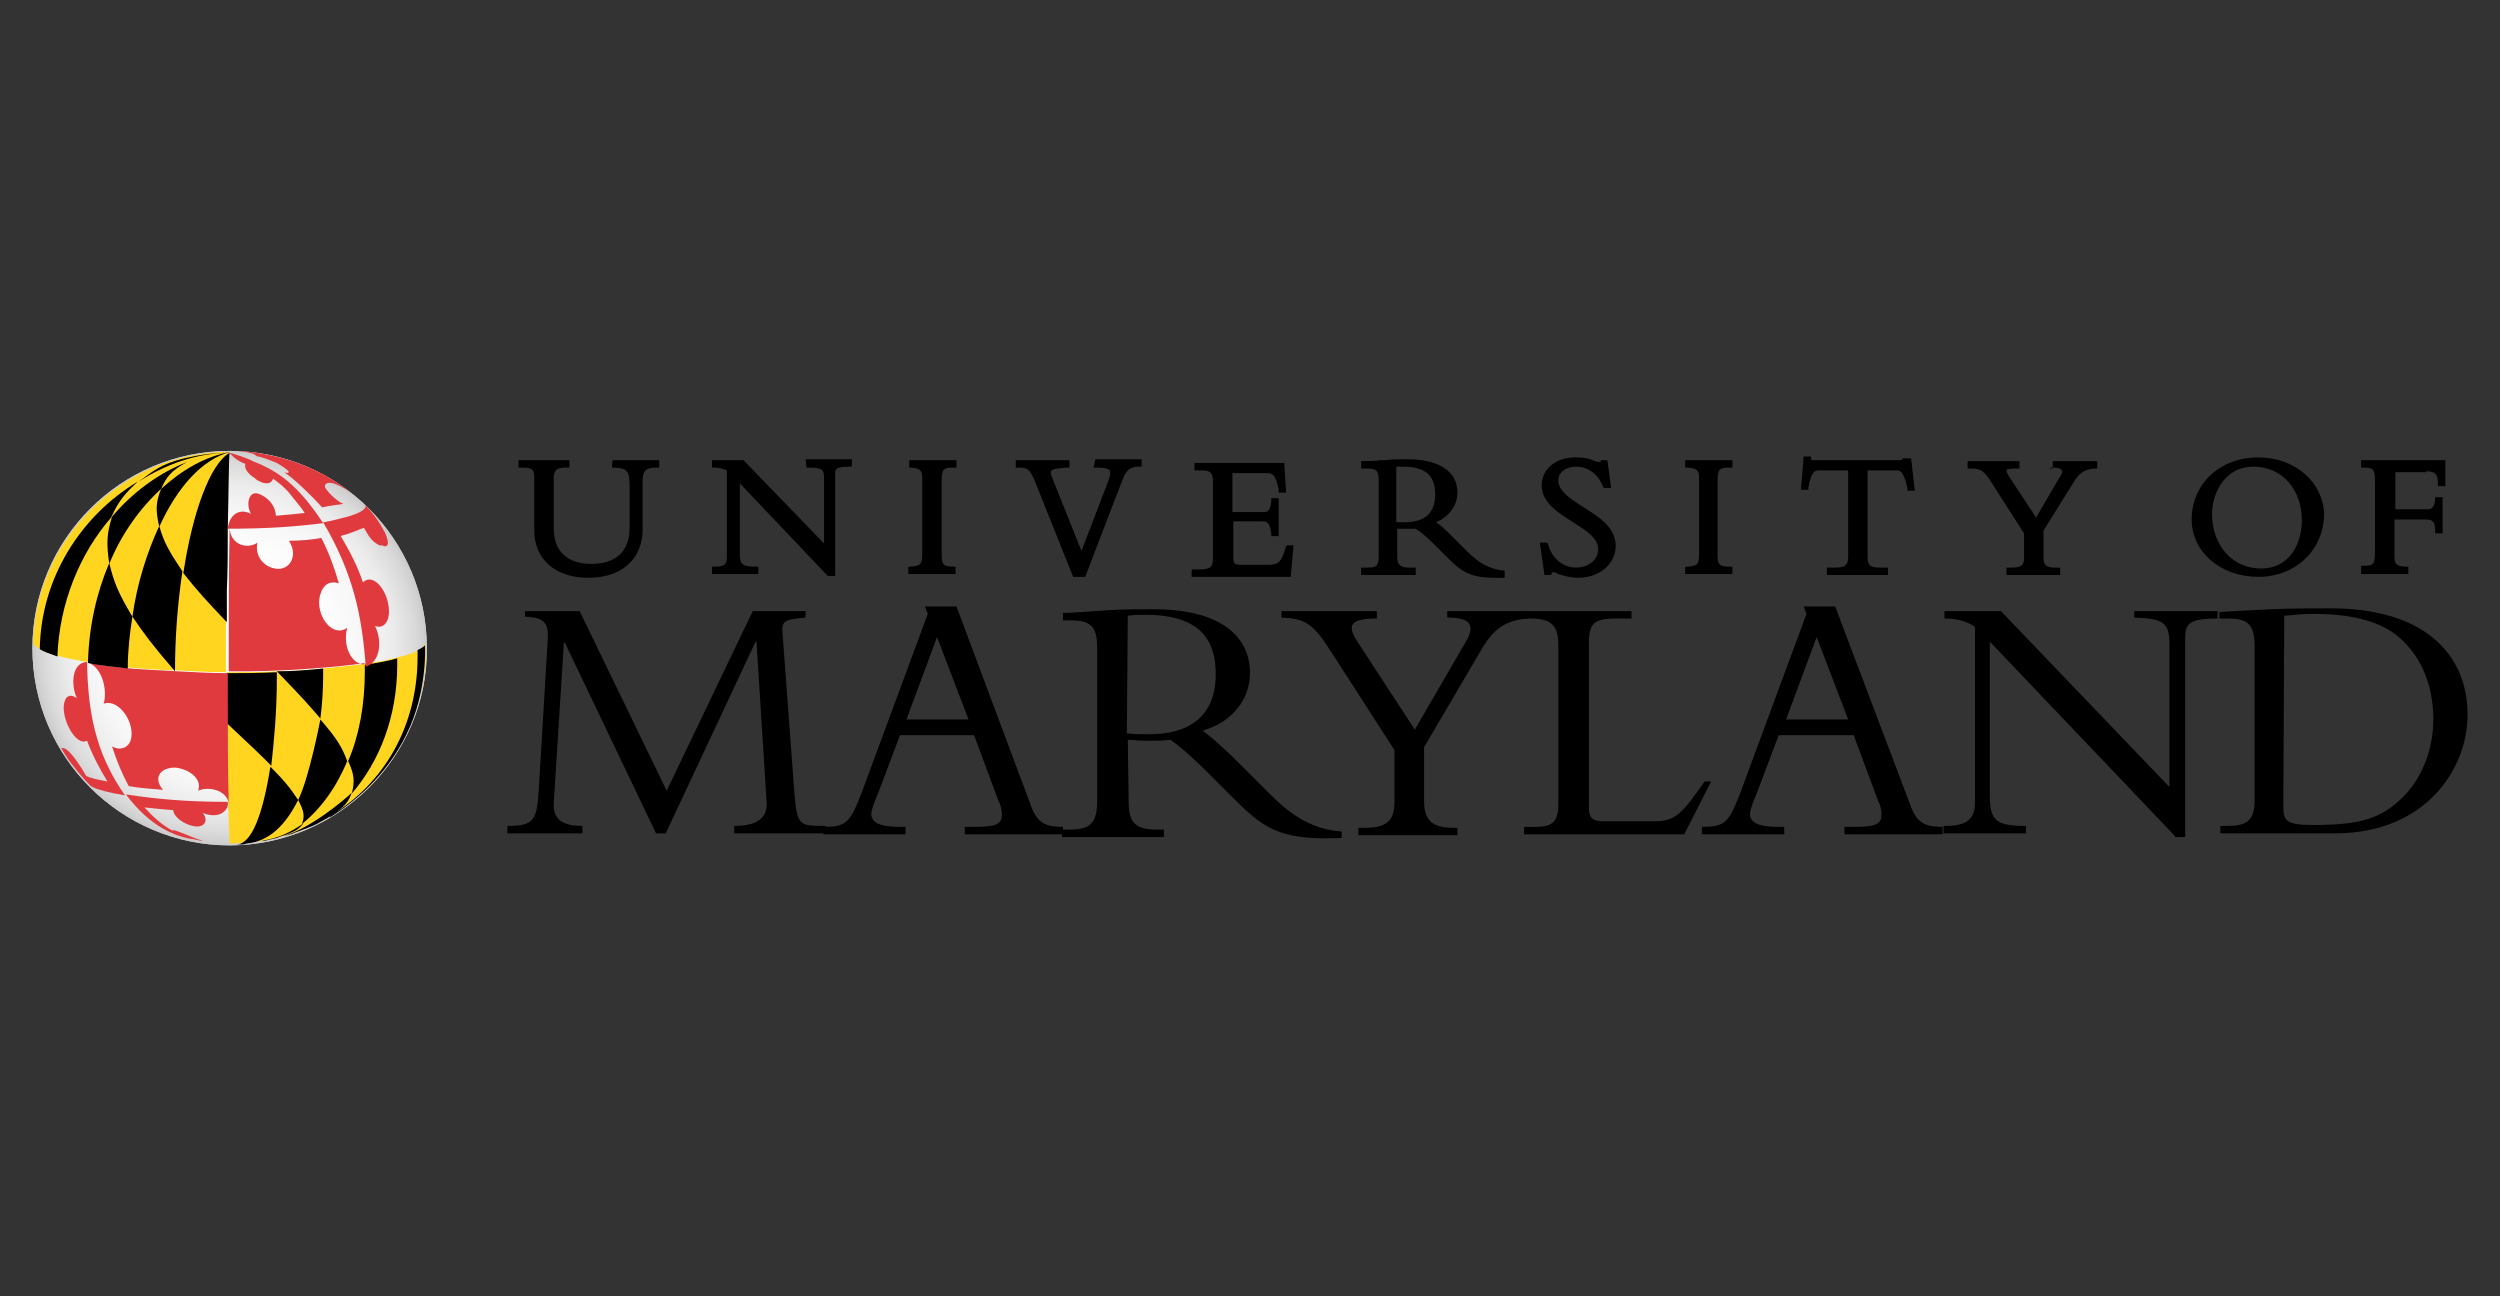 <?xml version="1.0" encoding="utf-8"?>
<!-- Generator: Adobe Illustrator 25.2.3, SVG Export Plug-In . SVG Version: 6.00 Build 0)  -->
<svg version="1.1" id="Ebene_1" xmlns="http://www.w3.org/2000/svg" xmlns:xlink="http://www.w3.org/1999/xlink" x="0px" y="0px"
	 viewBox="0 0 270 140" style="enable-background:new 0 0 270 140;" xml:space="preserve">
<rect x="0" y="0" width="270" height="140" fill="#333333" stroke="none"/>
<style type="text/css">
	.st0{fill:url(#SVGID_1_);}
	.st1{fill:#CCCCCC;}
	.st2{fill:#FFD520;}
	.st3{fill:#E03A3E;}
</style>
<g>
	<g>
		<path d="M70.9,90.1L61,69.4h-0.1l-1.1,17.4c-0.1,1.9,1.3,2.4,3.1,2.4V90h-8.1v-0.8c2.9,0,3.2-0.6,3.4-4.1L59.1,70
			c0.2-2.5,0.1-3.3-2.4-3.4V66h5.9L72,85.4L81.3,66H87v0.7c-1.9,0.2-2.6,0.2-2.5,1.5l1.3,17.5c0.3,3.5,0.5,3.5,3.4,3.5V90h-9.9v-0.8
			c1.9,0,3.6-0.5,3.5-2.5l-1.1-17.4h-0.1l-9.7,20.7H70.9z"/>
		<path d="M104.6,77.7h-6.7l3.3-8.9L104.6,77.7z M105.2,79.4l2.6,7c0.2,0.4,0.4,0.9,0.4,1.6c0,1.1-0.8,1.3-3,1.3h-1v0.8h10.6v-0.8
			c-1.9,0-2.8-0.4-3.5-2.4l-8-21.4h-3.4l0.3,0.8l-7.1,19.2c-1.3,3.4-1.7,3.8-4.2,3.8v0.8h8.9v-0.8h-0.6c-2.1,0-3.1-0.4-3.1-1.4
			c0-0.5,0.5-1.7,0.8-2.4l2.3-6.1C97.2,79.4,105.2,79.4,105.2,79.4z"/>
		<path d="M121.8,66.5c0.7-0.1,1.2-0.1,1.9-0.1c6,0,7.6,2.8,7.6,6.4c0,4.6-2.9,6.5-7.2,6.5c-0.9,0-1.5,0-2.4-0.1L121.8,66.5
			L121.8,66.5z M121.8,79.9c0.6,0,1.1,0.1,2,0.1c1,0,1.7,0,2.6-0.1c0.9,0.6,2.3,1.8,4,3.5l2.5,2.5c3.5,3.5,5.1,4.9,12,4.6v-0.7
			c-3-0.2-5.3-1.6-7.6-3.9l-3-3c-1.8-1.8-3-2.9-4.4-4c3.2-0.9,5.1-3.4,5.1-6.2c0-4-3.2-6.9-10.4-6.9c-2.5,0-3.3,0-4.9,0.1
			c-1.6,0.1-4,0.3-4.9,0.3v0.8h0.8c2.3,0,2.9,0.7,2.9,3.1v16.3c0,2.6-0.8,3.2-3.1,3.2h-0.7v0.8h11v-0.8H125c-2.2,0-3.1-0.6-3.1-2.9
			L121.8,79.9L121.8,79.9z"/>
		<path d="M158.2,69.5c1.3-2.1,0.5-2.8-1.9-2.8V66h8.7v0.8c-2.6,0.2-3.7,1.3-4.8,3l-6.4,10.9v5.8c0,2,0.8,2.9,3.1,2.9h0.5v0.8h-10.7
			v-0.8h0.8c2.4,0,3.1-0.9,3.1-2.8V81l-6.9-10.7c-1.9-3-2.8-3.5-5.3-3.6V66h10.3v0.8c-3,0-3.2,0.8-2.1,2.5l6.2,9.5L158.2,69.5z"/>
		<path d="M181.9,90.1h-17.3v-0.8h1.3c1.8,0,2.4-0.6,2.4-2.5V69.7c0-2-0.6-2.9-3-2.9h-0.5V66h11.4v0.8h-1.4c-2.5,0-3.2,0.3-3.2,2.7
			v17.8c0,1,0.4,1.4,1.5,1.4h5.6c2.3,0,3-0.9,5.4-4.3h0.7L181.9,90.1z"/>
		<path d="M199.6,77.7h-6.7l3.3-8.9L199.6,77.7z M200.2,79.4l2.6,7c0.2,0.4,0.4,0.9,0.4,1.6c0,1.1-0.8,1.3-3,1.3h-1v0.8h10.6v-0.8
			c-1.9,0-2.8-0.4-3.5-2.4l-8.1-21.4h-3.4l0.3,0.8l-7.1,19.2c-1.3,3.4-1.7,3.8-4.2,3.8v0.8h8.9v-0.8h-0.6c-2.1,0-3.1-0.4-3.1-1.4
			c0-0.5,0.5-1.7,0.8-2.4l2.3-6.1C192.2,79.4,200.2,79.4,200.2,79.4z"/>
		<path d="M234.9,90.3l-20-21v16.5c0,2.8,0.6,3.4,3.9,3.4V90h-8.9v-0.8h0.2c2.4,0,3.2-0.8,3.2-2.6V67.7c-0.9-0.6-1.9-0.9-3.3-0.9V66
			h6.1l18.2,19V69.6c0-2.4-0.7-2.8-3.8-2.9V66h9v0.8c-2.9,0-3.5,0.5-3.5,2v21.6H234.9z"/>
		<path d="M246.7,66.5c0.5,0,1.5-0.2,3.1-0.2c5.4,0,8.2,1.3,9.9,3.1c2.3,2.3,3.1,5.5,3.1,8.3c0,4-1.8,6.9-3.2,8.3
			c-2.4,2.4-4.6,3.1-9.8,3.1c-3,0-3.2-0.5-3.2-2.1L246.7,66.5L246.7,66.5z M243.5,86.4c0,2.3-0.9,2.8-3,2.8h-0.7V90h12.4
			c9.8,0,14.3-7,14.3-12.8c0-6.4-4.5-11.5-14.8-11.5c-2,0-4.4,0-6.5,0.1c-2.1,0.1-4,0.2-5.5,0.3v0.7h0.8c2.3,0,3,0.6,3,3.1V86.4z"/>
	</g>
	<g>
		<path d="M66.1,50.5h0.3c1.3,0.1,1.6,0.3,1.6,2V57c0,3.2-2.3,3.9-4.1,3.9c-2.6,0-4.1-1.3-4.1-3.9v-5.3c0-0.9,0.3-1.2,1.3-1.2h0.4
			v-0.8h-5.5v0.8h0.3c1.3,0,1.4,0.2,1.4,1.2v5.6c0,3.1,2.3,5.1,5.8,5.1c4.4,0,5.9-2.8,5.9-5.1V52c0-1.1,0.3-1.5,1.5-1.5h0.3v-0.8h-5
			C66.1,49.7,66.1,50.5,66.1,50.5z"/>
		<path d="M87.1,50.5h0.3c1.5,0,1.6,0.3,1.6,1.2v7l-8.7-9h-3.4v0.8h0.3c0.6,0,1,0.2,1.3,0.3v9.4c0,0.7-0.2,1-1.3,1h-0.3v0.8h5v-0.8
			h-0.3c-1.5,0-1.7-0.3-1.7-1.4v-7.6l9.4,9.9l0.1,0.1h0.8v-11c0-0.5,0-0.8,1.5-0.8H92v-0.8h-5L87.1,50.5L87.1,50.5z"/>
		<path d="M98.1,50.5h0.3c1,0.1,1.2,0.3,1.2,1.1v8.2c0,1.2-0.2,1.3-1.2,1.4h-0.3v0.8h5.1v-0.8H103c-1.2,0-1.3-0.3-1.3-1.3v-8.1
			c0-1.2,0.3-1.3,1.3-1.3h0.3v-0.8h-5.1V50.5z"/>
		<path d="M118.1,50.5h0.3c1.5,0,1.5,0.3,1.5,0.6c0,0.3-0.1,0.6-0.3,1.1l-2.8,7.3l-3.2-8c-0.2-0.4-0.1-0.5-0.1-0.6
			c0.2-0.3,0.7-0.3,1.7-0.4h0.3v-0.8h-5.8v0.8h0.3c1,0,1.2,0.2,1.7,1.3l4.2,10.5h1.3l4-10.4c0.4-1.1,0.8-1.5,1.8-1.5h0.3v-0.8h-5
			L118.1,50.5L118.1,50.5z"/>
		<path d="M138.9,59c-0.5,1.7-0.8,2-1.9,2h-3c-0.6,0-0.8-0.1-0.8-0.8v-3.9h3c0.6,0,0.9,0,1.1,1.3v0.3h0.8v-4.1h-0.8v0.3
			c-0.1,1.1-0.4,1.2-0.8,1.2h-3.4v-4.2h3.8c0.5,0,0.9,0.2,1.2,1.8v0.3h0.8l-0.2-3.2h-9.7v0.8h0.7c1.1,0,1.3,0.3,1.3,1.3v8.1
			c0,1-0.2,1.3-1.5,1.3h-0.8v0.8h10.7l0.3-3.4H139L138.9,59z"/>
		<path d="M158.5,59.6l-1.5-1.5c-0.7-0.7-1.3-1.3-1.9-1.7c1.4-0.6,2.3-1.8,2.3-3.2c0-2.3-2-3.6-5.4-3.6c-1.3,0-1.6,0-2.4,0.1h-0.5
			c-0.7,0.1-1.5,0.1-1.9,0.1H147v0.8h0.7c1,0,1.2,0.3,1.2,1.3V60c0,1.2-0.3,1.3-1.3,1.3H147v0.8h5.9v-0.8h-0.7c-1,0-1.3-0.3-1.3-1.2
			v-3c0.2,0,0.4,0,0.8,0c0.4,0,0.7,0,1,0h0.2c0.5,0.3,1.2,0.9,1.9,1.6l1.3,1.3c1.6,1.6,2.5,2.4,5.3,2.4c0.3,0,0.5,0,0.8,0h0.3v-0.8
			h-0.3C160.8,61.4,159.7,60.8,158.5,59.6z M150.8,50.4c0.3,0,0.4,0,0.7,0c2.4,0,3.5,0.9,3.5,3c0,2-1.1,3-3.3,3h-0.5
			c-0.2,0-0.3,0-0.4,0V50.4z"/>
		<path d="M170.9,54.7c-1.3-0.8-2.6-1.7-2.6-2.8c0-0.9,0.8-1.5,1.9-1.5c1.3,0,2.4,0.8,2.9,2.1l0.1,0.2h0.8l-0.4-3h-0.7l0,0.1
			c-0.1,0.1-0.1,0.1-0.2,0.1c-0.3,0-0.4-0.1-0.7-0.2c-0.4-0.2-0.9-0.3-1.9-0.3c-2.1,0-3.6,1.3-3.6,3c0,1.9,1.8,3,3.4,4
			c1.4,0.9,2.7,1.7,2.7,2.9c0,1.3-1.2,2-2.4,2c-1.4,0-2.6-1-3-2.5l-0.1-0.2h-0.8l0.5,3.5h0.7l0.1-0.2c0-0.1,0.1-0.1,0.2-0.1
			c0.1,0,0.3,0.1,0.5,0.2c0.6,0.2,1.4,0.4,2.1,0.4c2.4,0,4.1-1.5,4.1-3.5C174.4,56.8,172.6,55.8,170.9,54.7z"/>
		<path d="M182,50.5h0.3c1,0.1,1.2,0.3,1.2,1.1v8.2c0,1.2-0.2,1.3-1.2,1.4H182v0.8h5.1v-0.8h-0.3c-1.2,0-1.3-0.3-1.3-1.3v-8.1
			c0-1.2,0.3-1.3,1.3-1.3h0.3v-0.8H182V50.5z"/>
		<path d="M205.5,49.4v0.2c0,0-0.1,0.1-0.3,0.1h-9.3c-0.1,0-0.3,0-0.3-0.1v-0.3h-0.8l-0.3,3.6h0.8v-0.2c0.3-1.8,0.7-1.9,1.2-1.9h3.1
			v9.3c0,0.8-0.2,1.2-1.3,1.2h-1v0.8h6.6v-0.8h-0.9c-1.1,0-1.3-0.3-1.3-1.2v-9.3h3.1c0.5,0,0.8,0.2,1.2,1.9V53h0.8l-0.4-3.5H205.5z"
			/>
		<path d="M221.4,50.5h0.3c0.8,0,0.9,0.2,1,0.3c0,0.1,0.1,0.3-0.3,0.8l-2.5,4.3l-2.9-4.4c-0.3-0.5-0.3-0.6-0.3-0.7
			c0-0.1,0.2-0.2,1.1-0.2h0.3v-0.8h-5.6v0.8h0.3c1.1,0,1.5,0.2,2.4,1.7l3.4,5.3v2.6c0,0.8-0.2,1.1-1.3,1.1h-0.6v0.8h5.8v-0.8h-0.5
			c-1.1,0-1.3-0.3-1.3-1.2v-2.8L224,52c0.5-0.8,1-1.3,2.2-1.4h0.3v-0.8h-4.8v0.8H221.4z"/>
		<path d="M243.9,49.4c-4.2,0-7.2,2.9-7.2,6.7c0,3.5,3.1,6.2,7.2,6.2s7.1-3,7.1-6.8C250.9,52.1,247.9,49.4,243.9,49.4z M243.4,50.4
			c3,0,5.2,2.4,5.2,5.8c0,2.5-1.3,5.2-4.4,5.2s-5.3-2.5-5.3-5.9C238.9,53.5,240.1,50.4,243.4,50.4z"/>
		<path d="M262,50.9c1,0,1.3,0.3,1.3,1.3v0.3h0.8v-2.8h-9.1v0.8h0.3c1.1,0,1.2,0.3,1.2,1.5v7.5c0,1.5-0.2,1.6-1.2,1.6h-0.3V62h5.1
			v-0.8H260c-1.3,0-1.4-0.3-1.4-1.3v-3.8h3.3c0.8,0,1.1,0.2,1.1,1.2v0.3h0.8v-3.9H263v0.3c-0.1,0.8-0.4,1-0.8,1h-3.5v-4H262z"/>
	</g>
	<g>
		<g>
			
				<radialGradient id="SVGID_1_" cx="24.827" cy="72" r="21.327" gradientTransform="matrix(1 0 0 -1 0 142)" gradientUnits="userSpaceOnUse">
				<stop  offset="0" style="stop-color:#FFFFFF"/>
				<stop  offset="0.515" style="stop-color:#FDFDFD"/>
				<stop  offset="0.7" style="stop-color:#F6F6F6"/>
				<stop  offset="0.833" style="stop-color:#EBEBEB"/>
				<stop  offset="0.939" style="stop-color:#DADADA"/>
				<stop  offset="1" style="stop-color:#CCCCCC"/>
			</radialGradient>
			<path class="st0" d="M24.8,91.3C13.1,91.3,3.5,81.8,3.5,70c0-11.7,9.5-21.3,21.3-21.3c11.7,0,21.3,9.5,21.3,21.3
				C46.2,81.7,36.5,91.3,24.8,91.3z"/>
		</g>
		<g>
			<path class="st1" d="M24.8,91.3C13.1,91.3,3.5,81.8,3.5,70c0-11.7,9.5-21.3,21.3-21.3c11.7,0,21.3,9.5,21.3,21.3
				C46.2,81.7,36.5,91.3,24.8,91.3z M24.8,48.9C13.2,48.9,3.8,58.4,3.8,70s9.4,21.1,21.1,21.1S45.9,81.6,45.9,70
				S36.4,48.9,24.8,48.9z"/>
		</g>
		<path class="st2" d="M46,69.5c0,0.1-0.3,0.4-0.8,0.7l0,0c-0.5,0.3-1.3,0.6-2.3,0.8c-1,0.3-2.2,0.5-3.5,0.7
			c-1.3,0.2-2.9,0.3-4.5,0.5l0,0c-2,0.2-3.4,0.3-5,0.3c-1.8,0.1-3.5,0.1-5.4,0.1c0,0.3,0,0.5,0,0.7c0,1.7,0,3.2,0,4.7
			c0.1,8.1,0.1,8.1,0.3,13.1c11.7,0,21.2-9.4,21.2-21.2C46,70,46,69.7,46,69.5z"/>
		<g>
			<path d="M24.5,73.4c0,1.7,0,3.2,0,4.7c3.4,3.2,3.4,3.2,4.8,4.6c0.3-2.7,0.6-5.9,0.6-9.4c0-0.3,0-0.5,0-0.7
				c-2.1,0.1-3.5,0.1-5.4,0.1C24.5,73,24.5,73.1,24.5,73.4z"/>
			<path d="M32.2,86.4c-0.8-1.2-1.4-2-3-3.6c-0.8,5.1-2,8.3-3.6,8.4c0.2,0,0.3,0,0.5,0s0.3,0,0.5-0.1C29,90.9,30.8,89.2,32.2,86.4z"
				/>
			<path d="M34.6,77.7c0,0-1.2,6.3-2.4,8.7c0.7,1.3,0.7,1.8,0.4,2.6c2-1.6,3.7-3.9,4.9-6.8C36.9,80.6,36.4,79.8,34.6,77.7z"/>
			<path d="M28.6,90.8c0.4-0.1,0.4-0.1,1.3-0.3l0.5-0.2c1.6-0.5,1.9-0.8,2.4-1.4c-1.4,1-2.9,1.7-4.6,1.9L28.6,90.8z"/>
			<path d="M38,85.7c3-3.5,4.9-8.3,4.9-13.9c0-0.3,0-0.5,0-0.7c-1,0.3-2.2,0.5-3.5,0.7c0,0.3,0,0.5,0,0.7c0,3.6-0.6,6.9-1.8,9.7
				C38.3,83.7,38.3,84.4,38,85.7z"/>
			<path d="M34.9,72.2c-2,0.2-3.4,0.3-5,0.3c2.9,3,3.5,3.7,4.7,5.1c0.2-1.5,0.3-3.1,0.3-4.7C34.9,72.7,34.9,72.4,34.9,72.2z"/>
		</g>
		<path d="M20.2,49.9c1.2-0.5,2.3-1,4.6-1.1l0,0C23.2,48.9,21.6,49.3,20.2,49.9"/>
		<g>
			<path class="st3" d="M39,71.7c-1.1-0.2-2-2-1.5-3.9c-1.5,1.1-3.3-1.1-3-3.2c0.2-1.1,0.8-2,2.1-1.6c-0.5-1.7-1.1-3.4-1.9-4.9
				c-1.1,0.2-2.3,0.3-3.5,0.3c1.1,1.7,0,3.3-1.5,3c-1.2-0.2-2.2-1.3-1.9-2.8c-0.9,0.7-2.9,0.4-3-1.6c-0.1,4.3-0.1,9.8-0.1,15.5
				c5.6,0.1,12.2-0.5,14.8-0.9l0,0C39.2,71.8,39.1,71.8,39,71.7z"/>
		</g>
		<g>
			<path class="st3" d="M11.2,76c1.6-0.6,3.5,2.1,2.9,4c-0.3,0.8-1.2,1.1-2,0.6c0.5,1.6,1.1,3,1.8,4.3c1.1,0.2,2.4,0.3,3.7,0.4
				c-1.1-1.3-0.3-2.4,1.3-2.4c1.3,0.1,3,1.1,2.5,2.5c1.1-0.5,3-0.1,3.3,1.3c-0.1-3.2-0.1-7.8-0.1-13.3c0-0.3,0-0.4,0-0.7
				c-1.8,0-3.6-0.1-5.4-0.2c-3.8-0.2-6.4-0.3-9.6-0.9l0,0C11.1,72.2,11.6,74.6,11.2,76z"/>
		</g>
		<path class="st3" d="M34.9,56.4L34.9,56.4L34.9,56.4L34.9,56.4L34.9,56.4L34.9,56.4c0.3,0,0.4-0.1,0.6-0.1c1.2-0.3,4-0.8,4-1.7
			c0,0,1.1,1.1,1.9,2.6c0.1,0.2,0.2,0.3,0.3,0.6c0.1,0.3,0.2,0.6,0.2,0.8c0,0.4-0.3,0.5-0.6,0.3H41c-1.1-0.5-1.4-1.5-1.7-1.9
			c-0.6,0.2-1.4,0.6-2.2,0.8c-0.1,0-0.3,0.1-0.3,0.1c0.9,1.5,1.8,3.2,2.4,5c1.1-1.1,2.7,0.9,2.8,2.9c0.1,1.2-0.5,2.2-1.5,1.8
			c0.8,1.6,0.6,3.9-1,4.4C39.1,66.6,38.2,62,34.9,56.4L34.9,56.4L34.9,56.4"/>
		<path class="st3" d="M34.9,56.5L34.9,56.5L34.9,56.5L34.9,56.5L34.9,56.5c-2.7-4.1-4.8-5.6-7.6-6.7c-0.5-0.3-2.4-0.9-2.5-0.9l0,0
			l0,0c0.5,0.7,1.4,1.1,1.7,1.2c-0.1,0.3,0,0.8,0.8,1.4c0.2,0.1,0.3,0.2,0.4,0.3c1.3,0.8,1.7,0.2,1.8-0.1l0,0c0.4,0.3,1.3,0.9,2.1,2
			c0.5,0.6,1,1.2,1.3,1.7c-0.8,0.1-1.9,0.2-3.1,0.3c-0.1-1.3-1-2-1.7-2.3c-1.2-0.6-1.6,1-1,2.1c-1.1-0.6-2.3-0.1-2.5,1.6
			C28.8,57.1,31.7,56.9,34.9,56.5L34.9,56.5L34.9,56.5"/>
		<path class="st3" d="M35.1,52.6c0,0,0-0.1,0-0.2c0-0.1,0.1-0.1,0.1-0.1s0-0.1,0.1-0.1c0.3-0.1,0.8-0.2,2.6,1
			c-3.7-2.9-7.6-4-11-4.4c-0.5-0.1-1.3-0.1-1.3-0.1c1.1,0.1,1.8,0.3,1.9,0.4c0.1,0.1,0.3,0.2,0.3,0.2l0,0c0.3,0,0.4,0.1,0.8,0.2
			c0.3,0.1,0.8,0.3,1.3,0.5c0.5,0.3,1.3,0.8,1.3,1c-0.1,0.1-0.2,0.1-0.5,0c1.3,0.9,3,2.6,4.1,3.8c0.8-0.2,1.9-0.3,2.4-0.4
			C37,54.6,35.4,53.3,35.1,52.6z"/>
		<path class="st3" d="M13.5,85.9c-1.8-0.3-2.9-0.6-3.5-0.9c-0.1-0.1-0.2-0.1-0.2-0.1s-1-1-1.9-2.2c-0.7-0.8-1.2-1.8-1.3-1.9
			c0,0,0.2,0,0.3,0c0.9,0.3,2.4,3,2.4,3c0.6,0.3,1.3,0.4,2.3,0.6c-0.8-1.3-1.6-2.8-2.2-4.4c-1.3,0.7-3-2.8-2.4-4.3
			c0.1-0.3,0.4-0.9,1.3-0.3c-0.7-1.5-0.5-3.9,1.1-3.9C9.5,76.7,10.2,81.2,13.5,85.9"/>
		<path class="st3" d="M24.6,87c-0.2,0.8-1.2,1.4-2.7,0.8c0.7,0.9,0.1,1.7-1.1,1.4c-0.9-0.2-2-0.9-2.1-1.7c-1.2-0.1-2.2-0.2-3.1-0.3
			c0.9,1,1.9,1.9,3,2.5c0.2-0.1,0.3,0,0.9,0.2c0.8,0.3,1.6,0.7,2.4,0.9h-0.2c-0.6-0.1-0.8-0.2-1.1-0.2c-1.6-0.3-4.3-1.2-7-4.8l0,0
			l0,0l0,0c3.3,0.5,6.5,0.8,11,0.8C24.6,86.9,24.6,86.9,24.6,87"/>
		<path class="st2" d="M24.7,48.8c-11.3,0-20.9,9.3-21.1,20.7l0,0c0,0,0.1,0.3,0.6,0.5l0,0l0,0c0.4,0.3,1.1,0.6,1.9,0.8
			c1.1,0.3,2.2,0.5,3.3,0.7l0,0c3.2,0.5,5.8,0.8,9.6,0.9c1.8,0.1,3.6,0.2,5.4,0.2c0-1.1,0-7.2,0-13.1c0-0.8,0-1.6,0-2.4
			C24.7,53.3,24.7,49.3,24.7,48.8L24.7,48.8z"/>
		<path d="M34.9,88.6c-1.2,0.7-1.4,0.7-3,1.3c-0.4,0.2-0.8,0.3-1.3,0.4c2.9-0.8,6.7-4,7.4-4.7c-0.3,0.8-0.6,1.3-1.4,1.9
			C36.3,87.8,35.3,88.4,34.9,88.6z"/>
		<path d="M6.2,70.9c-0.8-0.3-1.5-0.5-1.9-0.8C4.4,62.5,8.7,55.7,14.9,52c-1.4,1.3-2.1,2.1-2.9,3.9C8.6,59.8,6.4,65.2,6.2,70.9"/>
		<path d="M15,52c1.5-1.1,2.4-1.9,4.9-2.5c1.7-0.4,3.2-0.6,5-0.6l0,0C21.2,48.9,17.8,50.2,15,52"/>
		<path d="M13.8,72.2c-1.5-0.2-3-0.3-4.3-0.6c0.1-3.9,0.9-7.5,2.3-10.8c0.5,2.1,1,3.3,2.5,5.8C14,68.5,13.8,70.3,13.8,72.2"/>
		<path d="M24.6,57.1c0,2.4,0,4.7-0.1,6.6c0,1.9,0,3.2,0,3.5c-2.1-2.2-3.2-3.4-4.7-5.3c1-6.6,2.9-11.8,5-13l0,0l0,0
			C24.7,49.4,24.7,53.1,24.6,57.1z"/>
		<g>
			<path d="M17.2,56.8c-1.3,2.8-2.4,6.2-2.9,9.8c1.3,1.9,2.1,3,4.6,5.9c0-3.8,0.3-7.4,0.8-10.8C18.3,59.6,17.7,58.6,17.2,56.8z"/>
		</g>
		<path d="M45.1,70.2c0,0.3,0,0.5,0,0.7c0,7.5-3.6,13.7-9.4,17.2l-0.1,0.2c2.7-1.7,6.1-4.5,8.3-9c2.3-4.6,2-9.6,2-9.6
			C45.9,69.7,45.6,70,45.1,70.2z"/>
		<g>
			<path d="M20.2,49.9c-3.1,1.2-5.9,3.3-8.1,5.9c-0.6,1.9-0.6,3-0.3,5.1c1.3-3.2,3.3-6,5.6-8.1C18,51.5,18.4,50.9,20.2,49.9z"/>
		</g>
		<path d="M17.2,56.9c-0.4-1.8-0.4-2.6,0.2-4.1c2.2-2,4.7-3.5,7.5-4C21.8,49.6,19.1,52.7,17.2,56.9"/>
	</g>
</g>
</svg>
